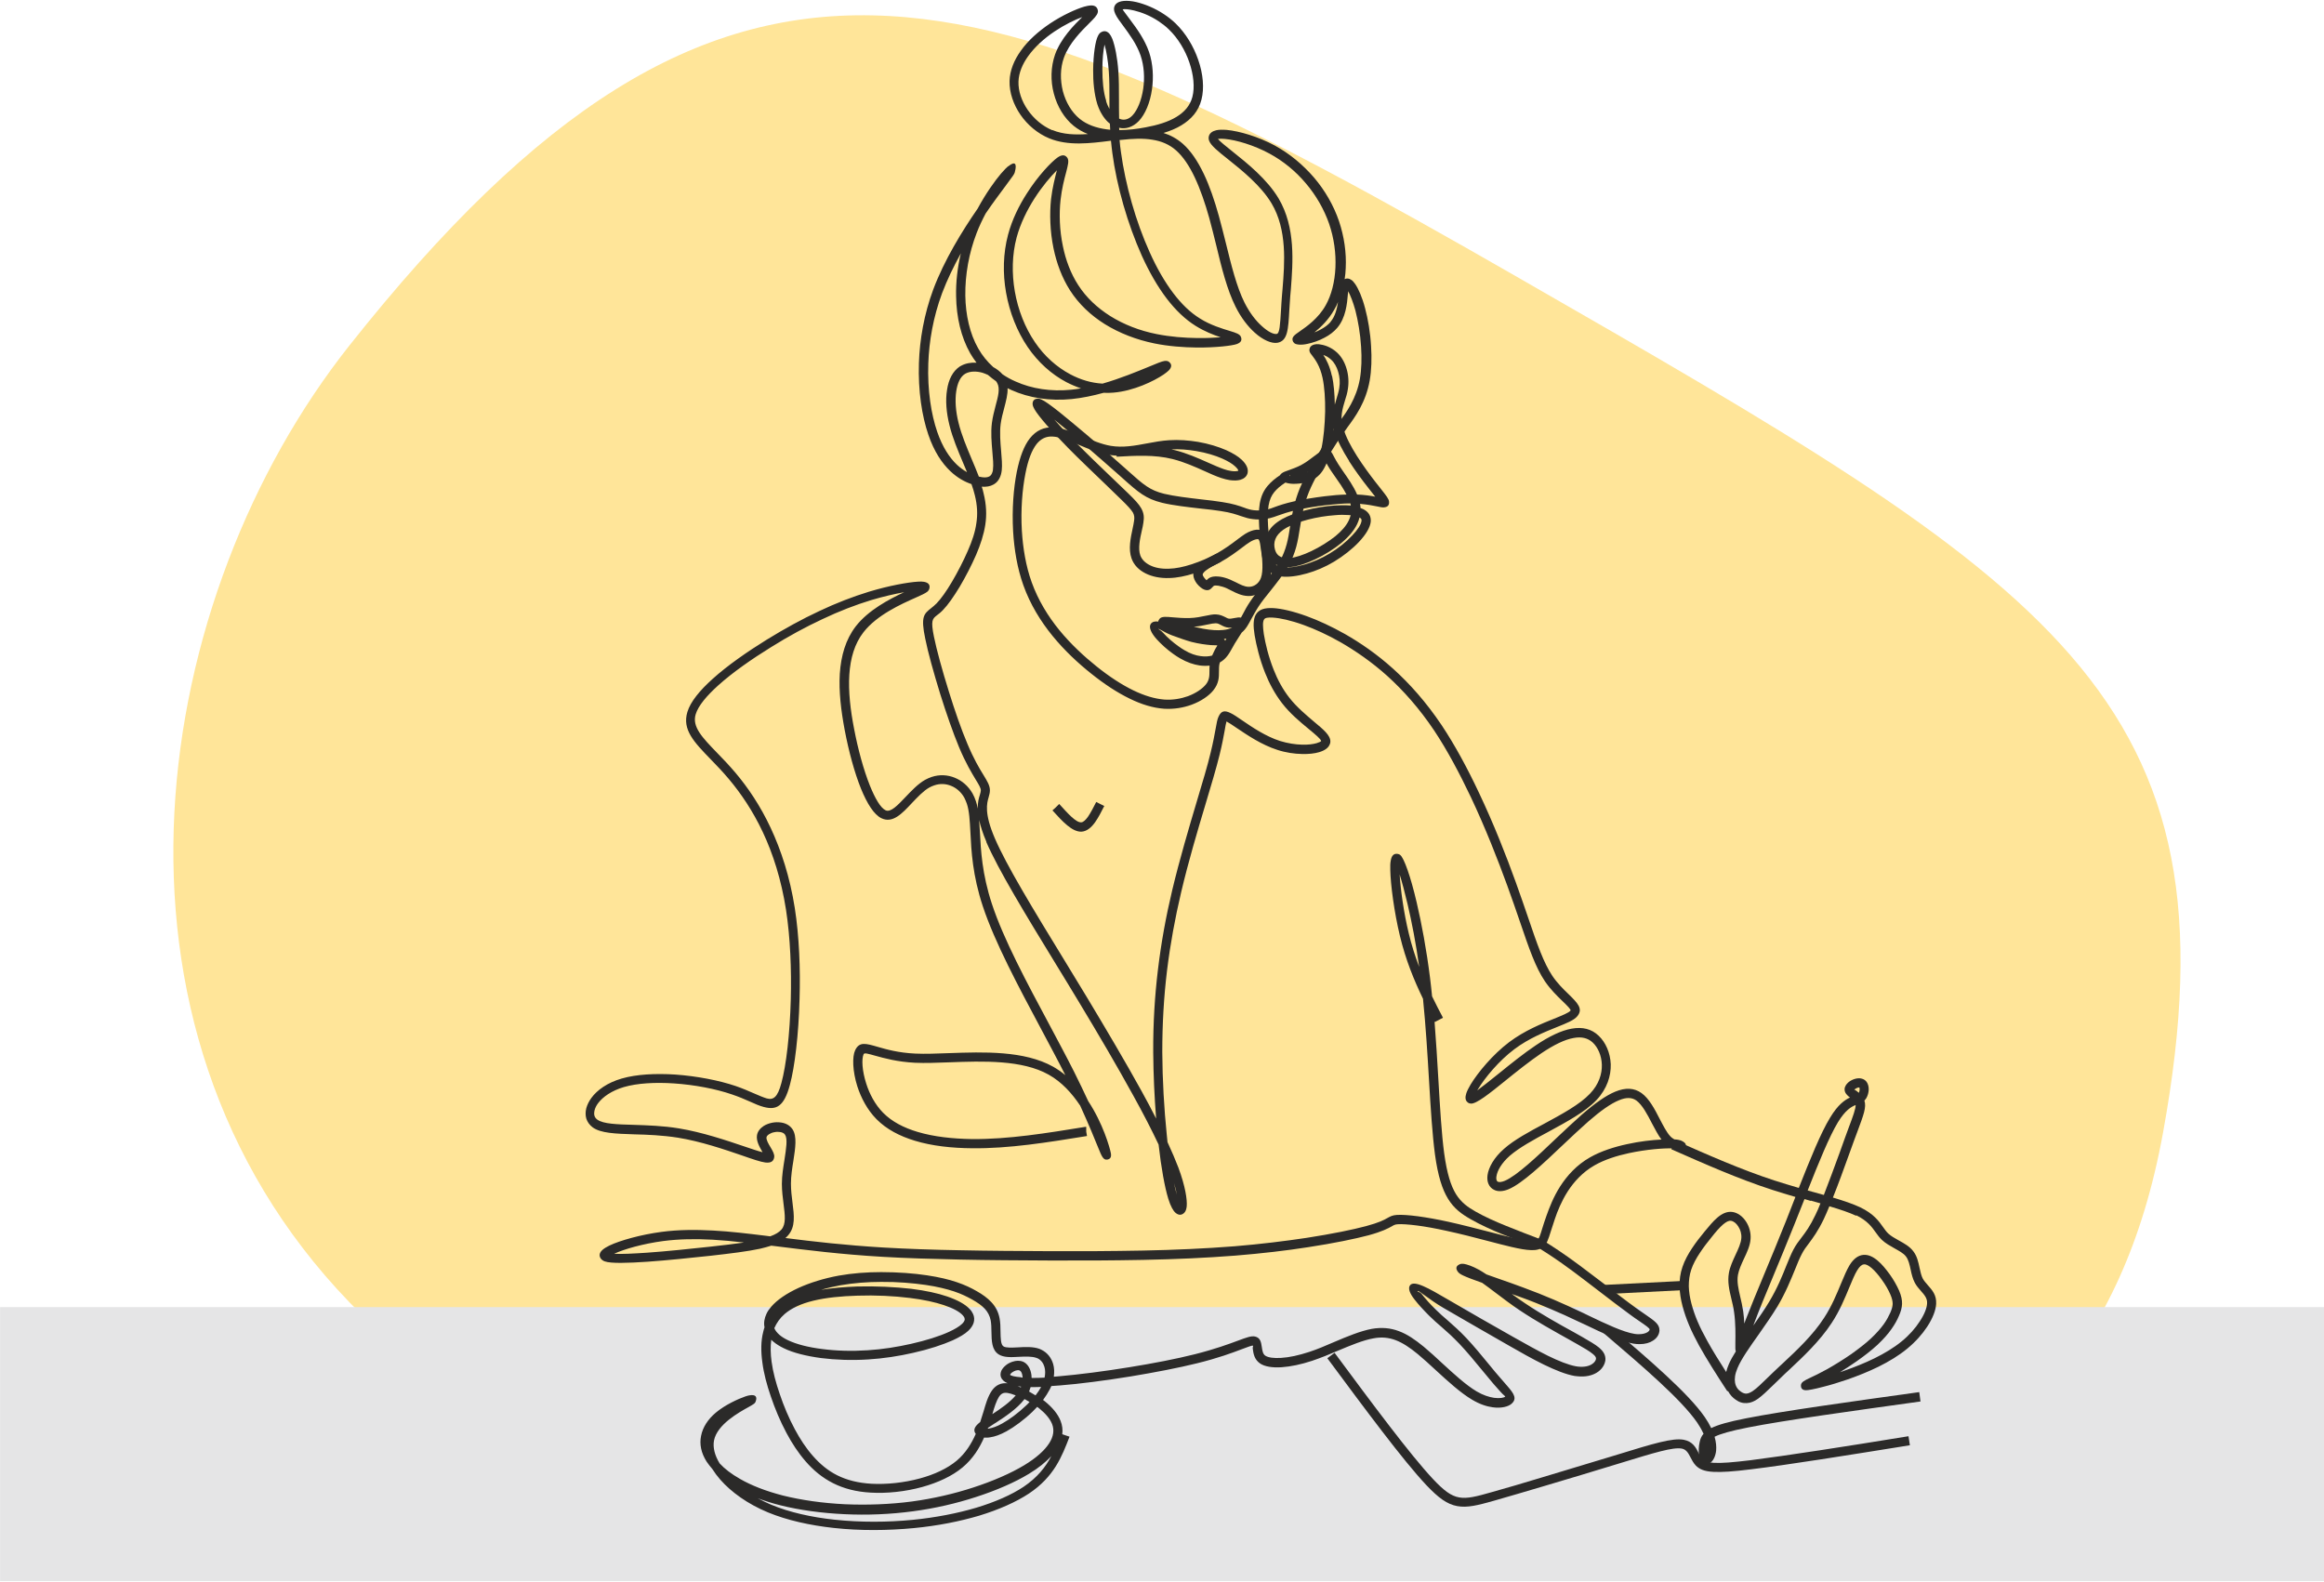<?xml version="1.0" encoding="UTF-8" standalone="no"?>
<!DOCTYPE svg PUBLIC "-//W3C//DTD SVG 1.1//EN" "http://www.w3.org/Graphics/SVG/1.1/DTD/svg11.dtd">
<svg width="100%" height="100%" viewBox="0 0 977 665" version="1.1" xmlns="http://www.w3.org/2000/svg" xmlns:xlink="http://www.w3.org/1999/xlink" xml:space="preserve" xmlns:serif="http://www.serif.com/" style="fill-rule:evenodd;clip-rule:evenodd;stroke-linejoin:round;stroke-miterlimit:2;">
    <g transform="matrix(1,0,0,1,-5216.13,-2307.67)">
        <g transform="matrix(4.167,0,0,4.167,4802.34,0)">
            <g transform="matrix(0.405,0,0,-0.405,116.803,698.384)">
                <path d="M43.8,270.9C-5.4,208.8 -23.2,102.1 43.8,32.6C110.8,-36.9 222,-9.6 300.5,-22C379,-34.4 475.8,-34.4 495.6,74.8C515.5,184 468.3,211.3 334.2,288.3C200.1,365.3 138.2,390.1 43.8,270.9Z" style="fill:rgb(255,229,153);fill-rule:nonzero;"/>
            </g>
        </g>
        <g transform="matrix(4.167,0,0,4.167,4802.34,0)">
            <g transform="matrix(0.108,0,0,-0.108,99.309,713.328)">
                <rect x="0" y="-0" width="2175.55" height="256" style="fill:rgb(229,229,230);"/>
            </g>
        </g>
        <g transform="matrix(4.167,0,0,4.167,4802.34,0)">
            <g transform="matrix(1.55,0,0,-1.543,158.374,646.822)">
                <path d="M49.33,32.27C49.48,31.73 49.82,31.09 50.21,30.47C50.61,29.84 51.06,29.23 51.4,28.79L51.8,28.28C52.12,27.87 52.29,27.66 52.3,27.48C52.32,27.24 52.2,27.13 51.96,27.11C51.86,27.1 51.73,27.13 51.54,27.17C51.29,27.22 50.91,27.3 50.41,27.34C50.43,27.25 50.44,27.16 50.44,27.07C50.5,27.05 50.56,27.02 50.61,27C50.91,26.85 51.09,26.63 51.11,26.31L51.11,26.19C51.08,25.81 50.79,25.33 50.34,24.85C49.91,24.39 49.33,23.93 48.72,23.56C48.14,23.21 47.52,22.95 46.95,22.79C46.32,22.61 45.73,22.54 45.31,22.59C44.84,22.65 44.55,22.84 44.35,23.1C44.16,23.35 44.08,23.64 44.03,23.92C44,24.07 43.98,24.23 43.96,24.38C43.92,24.66 43.89,24.9 43.82,25C43.8,25.03 43.76,25.04 43.7,25.03C43.59,25.02 43.43,24.96 43.25,24.85C43.09,24.75 42.91,24.62 42.72,24.47C42.36,24.2 41.92,23.86 41.34,23.54C40.84,23.26 40.22,22.98 39.6,22.79C39.06,22.62 38.5,22.5 37.99,22.49C37.41,22.47 36.88,22.58 36.46,22.79C36.02,23.01 35.69,23.34 35.54,23.77C35.32,24.38 35.48,25.12 35.61,25.73C35.65,25.91 35.68,26.07 35.7,26.21C35.74,26.44 35.72,26.6 35.63,26.77C35.51,26.97 35.28,27.22 34.88,27.61C34.59,27.9 34.21,28.27 33.79,28.67C33.03,29.41 32.13,30.26 31.4,31.01C30.85,31.57 30.38,32.08 30.02,32.49C29.63,32.94 29.35,33.3 29.22,33.53C29.15,33.65 29.11,33.76 29.1,33.85C29.09,34.06 29.18,34.19 29.4,34.22C29.48,34.23 29.58,34.21 29.68,34.16C29.89,34.07 30.25,33.81 30.82,33.36C31.32,32.96 31.98,32.4 32.68,31.81C33.53,31.08 34.44,30.28 35.12,29.67L35.32,29.49C36.32,28.59 36.73,28.23 37.66,28C38.32,27.84 39.26,27.73 40.11,27.63C40.59,27.58 41.05,27.52 41.43,27.46C42.16,27.35 42.54,27.21 42.85,27.1C42.98,27.05 43.09,27.01 43.21,26.98C43.39,26.93 43.59,26.91 43.8,26.91C44.01,26.91 44.22,26.93 44.4,26.98C44.54,27.01 44.69,27.07 44.85,27.13C45.15,27.24 45.52,27.37 46.14,27.51C46.68,27.63 47.4,27.75 48.13,27.84C48.6,27.9 49.09,27.94 49.53,27.95C49.32,28.36 49.03,28.78 48.78,29.13C48.66,29.31 48.54,29.47 48.46,29.6C48.36,29.75 48.29,29.89 48.23,29.99C48.12,29.73 48,29.52 47.87,29.36C47.59,29.02 47.27,28.85 46.92,28.75C46.63,28.67 46.32,28.65 46.06,28.65C45.63,28.66 45.28,28.81 45.22,28.98C45.11,29.31 45.38,29.41 45.79,29.55C46.01,29.63 46.29,29.73 46.56,29.87C46.86,30.03 47.16,30.25 47.4,30.44C47.57,30.57 47.72,30.68 47.85,30.76L47.9,30.97C48.04,31.62 48.12,32.51 48.14,33.38C48.15,34.19 48.1,34.99 47.97,35.59C47.8,36.38 47.48,36.79 47.31,37.02C47.15,37.22 47.06,37.34 47.15,37.55C47.17,37.59 47.19,37.63 47.22,37.65C47.32,37.75 47.51,37.8 47.73,37.78C47.89,37.76 48.08,37.72 48.28,37.64C48.5,37.55 48.73,37.41 48.92,37.23C49.21,36.96 49.42,36.58 49.54,36.16C49.66,35.75 49.69,35.29 49.62,34.85C49.58,34.58 49.51,34.34 49.43,34.1C49.27,33.57 49.1,33 49.29,32.28L49.33,32.27ZM49.7,30.15C49.28,30.81 48.91,31.51 48.74,32.12L48.71,32.26C48.67,31.75 48.6,31.26 48.52,30.86L48.5,30.78C48.58,30.69 48.65,30.56 48.74,30.38C48.8,30.26 48.89,30.11 49,29.93C49.09,29.78 49.2,29.64 49.3,29.48C49.61,29.03 49.99,28.5 50.22,27.95C50.71,27.93 51.1,27.87 51.4,27.81L50.93,28.41C50.57,28.87 50.11,29.49 49.7,30.13L49.7,30.15ZM49.79,27.37C49.32,27.37 48.77,27.32 48.23,27.26C47.52,27.18 46.82,27.06 46.3,26.94C45.72,26.81 45.36,26.68 45.08,26.58C44.9,26.51 44.74,26.46 44.56,26.41C44.32,26.35 44.07,26.32 43.82,26.32C43.57,26.32 43.31,26.35 43.08,26.41C42.94,26.45 42.81,26.49 42.66,26.54C42.37,26.64 42.02,26.77 41.35,26.87C41,26.93 40.54,26.98 40.06,27.03C39.19,27.13 38.23,27.24 37.53,27.41C36.46,27.68 36.01,28.07 34.93,29.04L34.73,29.22C34.08,29.8 33.18,30.59 32.3,31.35C31.64,31.92 31,32.46 30.51,32.85C30.86,32.45 31.31,31.96 31.84,31.42C32.57,30.68 33.46,29.82 34.22,29.09C34.64,28.69 35.02,28.32 35.32,28.03C35.76,27.6 36.02,27.32 36.17,27.05C36.34,26.74 36.37,26.48 36.31,26.11C36.29,25.95 36.25,25.78 36.21,25.6C36.09,25.07 35.95,24.42 36.11,23.97C36.21,23.7 36.43,23.48 36.73,23.33C37.06,23.16 37.49,23.08 37.97,23.1C38.42,23.11 38.93,23.22 39.42,23.38C40.01,23.57 40.58,23.82 41.05,24.08C41.6,24.39 42.02,24.7 42.36,24.96C42.58,25.13 42.77,25.27 42.94,25.38C43.2,25.54 43.45,25.63 43.66,25.65C43.93,25.67 44.15,25.58 44.3,25.38L44.34,25.32C44.37,25.39 44.41,25.47 44.45,25.54C44.63,25.83 44.91,26.1 45.33,26.34C45.74,26.57 46.28,26.77 46.86,26.92C47.47,27.08 48.14,27.19 48.74,27.23C49.07,27.25 49.39,27.26 49.68,27.24L49.81,27.23L49.78,27.39L49.79,27.37ZM44.94,23.36C45.04,23.28 45.19,23.22 45.39,23.19C45.74,23.15 46.24,23.21 46.79,23.37C47.31,23.52 47.88,23.76 48.41,24.08C48.98,24.42 49.51,24.85 49.9,25.27C50.26,25.65 50.49,26 50.51,26.24L50.51,26.28C50.51,26.35 50.46,26.4 50.38,26.45C50.34,26.3 50.29,26.16 50.22,26.01C50.01,25.58 49.66,25.17 49.18,24.77C48.7,24.38 48.1,24 47.5,23.72C46.92,23.44 46.34,23.25 45.88,23.21C45.5,23.18 45.19,23.24 44.95,23.37L44.94,23.36ZM49.8,26.6L49.65,26.61C49.39,26.63 49.1,26.63 48.79,26.6C48.22,26.56 47.59,26.46 47.02,26.31C46.48,26.17 46,25.99 45.64,25.79C45.32,25.61 45.11,25.41 44.98,25.2C44.85,24.98 44.81,24.75 44.84,24.52C44.87,24.29 44.96,24.07 45.14,23.94C45.29,23.83 45.51,23.76 45.82,23.79C46.21,23.83 46.72,24 47.24,24.25C47.8,24.52 48.36,24.87 48.8,25.22C49.21,25.56 49.51,25.9 49.68,26.26C49.73,26.37 49.77,26.48 49.8,26.59L49.8,26.6ZM47.33,29.62C47.21,29.54 47.09,29.46 46.96,29.39C47.09,29.44 47.22,29.52 47.33,29.62ZM45.86,29.17C45.82,29.24 45.79,29.28 45.83,29.17C45.83,29.15 45.85,29.16 45.86,29.17ZM48.59,35.71C48.7,35.19 48.76,34.53 48.77,33.83C48.81,33.98 48.85,34.12 48.89,34.25C48.96,34.49 49.03,34.71 49.06,34.92C49.12,35.28 49.09,35.64 48.99,35.97C48.9,36.29 48.74,36.58 48.53,36.77C48.39,36.9 48.23,37 48.07,37.06L48.02,37.08C48.21,36.79 48.44,36.36 48.58,35.7L48.59,35.71Z" style="fill:rgb(43,42,41);fill-rule:nonzero;"/>
            </g>
        </g>
        <g transform="matrix(4.167,0,0,4.167,4802.34,0)">
            <g transform="matrix(1.55,0,0,-1.543,158.374,681.241)">
                <path d="M38.09,53.22L38.35,53.16C39.12,52.97 39.86,52.64 40.51,52.35C40.89,52.18 41.25,52.02 41.54,51.92C41.71,51.86 41.87,51.82 42.01,51.8C42.2,51.77 42.34,51.77 42.44,51.8L42.49,51.81C42.49,51.87 42.42,51.97 42.28,52.1C42.1,52.27 41.82,52.44 41.44,52.61C40.99,52.81 40.4,52.99 39.75,53.1C39.22,53.19 38.65,53.24 38.1,53.21L38.09,53.22ZM38.2,52.58C37.04,52.87 35.8,52.8 34.57,52.73L34.57,52.8C34.4,52.81 34.24,52.83 34.07,52.85C33.4,52.96 32.74,53.24 32.1,53.51C31.47,53.78 30.87,54.03 30.39,54.05C29.98,54.07 29.64,53.91 29.36,53.56C29.05,53.16 28.8,52.52 28.63,51.62C28.43,50.6 28.32,49.27 28.4,47.89C28.47,46.75 28.66,45.58 29.04,44.52C29.46,43.35 30.1,42.3 30.84,41.39C31.59,40.47 32.44,39.68 33.26,39.02C34.09,38.35 34.9,37.82 35.66,37.45C36.38,37.1 37.05,36.9 37.67,36.85C38.23,36.81 38.76,36.91 39.21,37.07C39.74,37.27 40.15,37.56 40.37,37.83C40.61,38.12 40.61,38.42 40.61,38.71C40.61,38.83 40.61,38.95 40.62,39.07C40.42,39.05 40.2,39.05 39.97,39.08C39.58,39.14 39.15,39.28 38.69,39.55C38.55,39.63 38.4,39.73 38.26,39.83C37.85,40.12 37.46,40.48 37.18,40.79C36.83,41.18 36.65,41.56 36.78,41.78L36.8,41.81C36.9,41.94 37.06,41.98 37.28,41.95C37.28,42.01 37.32,42.08 37.37,42.14C37.5,42.29 37.8,42.27 38.2,42.23C38.53,42.2 38.95,42.17 39.3,42.18C39.72,42.19 40.08,42.27 40.37,42.33C40.62,42.38 40.84,42.43 41.03,42.42C41.3,42.41 41.47,42.32 41.64,42.24C41.73,42.19 41.82,42.14 41.9,42.14C41.99,42.13 42.11,42.16 42.23,42.18C42.32,42.2 42.4,42.21 42.48,42.22C42.55,42.22 42.61,42.22 42.66,42.21L42.77,42.41C42.9,42.66 43.05,42.95 43.26,43.26C43.48,43.6 43.77,43.95 44.06,44.32C44.46,44.83 44.89,45.36 45.17,45.86C45.62,46.65 45.74,47.39 45.85,48.11L45.87,48.22C45.93,48.62 46,49.02 46.09,49.41C46.19,49.81 46.31,50.22 46.49,50.66C46.67,51.09 46.9,51.54 47.13,51.96C47.37,52.39 47.61,52.79 47.81,53.12C48.01,53.45 48.18,53.72 48.37,54.01C48.56,54.3 48.75,54.58 48.99,54.91L49.06,55C49.53,55.65 50.17,56.52 50.4,57.81C50.51,58.44 50.53,59.18 50.48,59.92C50.43,60.77 50.28,61.62 50.11,62.29C49.96,62.84 49.79,63.27 49.64,63.55L49.62,63.36C49.57,62.73 49.48,61.81 48.93,61.16C48.71,60.9 48.42,60.68 48.11,60.52C47.73,60.31 47.32,60.18 46.99,60.11C46.6,60.02 46.26,60.05 46.14,60.15C46.11,60.18 46.08,60.21 46.06,60.24C45.91,60.53 46.13,60.68 46.49,60.93C46.92,61.23 47.7,61.77 48.18,62.64C48.55,63.3 48.77,64.17 48.81,65.11C48.85,66.03 48.72,67.02 48.4,67.96C48.07,68.91 47.55,69.82 46.89,70.6C46.23,71.39 45.42,72.06 44.52,72.55C43.49,73.11 42.36,73.44 41.62,73.51C41.43,73.53 41.27,73.53 41.16,73.51C41.31,73.33 41.67,73.04 42.12,72.68C43.07,71.92 44.36,70.88 45.11,69.62C46.23,67.72 46.04,65.43 45.91,63.69L45.87,63.24C45.85,62.9 45.83,62.6 45.81,62.34C45.74,61.03 45.7,60.3 45.03,60.18C44.66,60.12 44.1,60.35 43.55,60.85C43.12,61.24 42.67,61.81 42.31,62.54C41.76,63.64 41.4,65.09 41.05,66.56C40.9,67.16 40.76,67.75 40.6,68.33C40.33,69.3 40.02,70.21 39.66,70.98C39.31,71.73 38.9,72.35 38.44,72.76C37.99,73.16 37.47,73.37 36.89,73.46C36.29,73.56 35.62,73.53 34.89,73.45L34.76,73.44C34.78,73.18 34.81,72.92 34.85,72.65C34.99,71.61 35.23,70.47 35.55,69.34C35.87,68.21 36.27,67.1 36.72,66.1C37.18,65.07 37.7,64.16 38.26,63.42C38.79,62.72 39.36,62.16 39.99,61.77C40.68,61.33 41.46,61.1 41.95,60.95C42.34,60.83 42.59,60.75 42.66,60.56C42.74,60.35 42.66,60.2 42.4,60.1C42.1,59.99 41.05,59.86 39.78,59.87C38.92,59.88 37.94,59.95 37.02,60.14C35.85,60.38 34.75,60.81 33.8,61.4C32.88,61.98 32.11,62.71 31.54,63.6C31.01,64.43 30.66,65.39 30.46,66.36C30.23,67.48 30.2,68.61 30.3,69.58C30.39,70.34 30.56,70.99 30.68,71.46C30.29,71.07 29.73,70.42 29.21,69.6C28.74,68.86 28.31,67.99 28.06,67.07C27.76,65.94 27.74,64.72 27.94,63.55C28.15,62.33 28.61,61.16 29.25,60.22C29.87,59.3 30.67,58.59 31.55,58.12C32.22,57.76 32.93,57.55 33.65,57.51C34.83,57.85 35.93,58.31 36.68,58.62C37.16,58.82 37.51,58.97 37.68,58.99C37.8,59.01 37.91,58.99 37.98,58.93C38.18,58.77 38.16,58.57 37.95,58.36C37.88,58.29 37.76,58.2 37.62,58.1C37,57.68 35.69,57.03 34.35,56.92C34.14,56.9 33.93,56.9 33.72,56.91C33.04,56.72 32.33,56.57 31.64,56.5C30.23,56.36 28.87,56.57 27.72,57.09L27.47,57.21C27.49,56.81 27.37,56.38 27.25,55.91C27.16,55.58 27.07,55.23 27.02,54.87C26.95,54.3 27,53.67 27.05,53.11C27.09,52.63 27.13,52.19 27.09,51.83C27.08,51.74 27.06,51.65 27.04,51.57C26.95,51.26 26.79,51.04 26.55,50.91C26.34,50.79 26.09,50.75 25.79,50.77C25.84,50.62 25.88,50.48 25.91,50.33C26.09,49.6 26.12,48.93 26.02,48.28C25.92,47.63 25.71,46.99 25.42,46.31C25.12,45.62 24.74,44.88 24.35,44.22C23.97,43.59 23.59,43.04 23.27,42.71C23.12,42.55 22.99,42.45 22.87,42.36C22.58,42.13 22.46,42.03 22.68,40.95C22.85,40.11 23.22,38.75 23.65,37.37C24.03,36.14 24.46,34.89 24.85,33.97C25.27,32.96 25.64,32.34 25.9,31.92C26.16,31.49 26.32,31.23 26.32,30.91C26.32,30.76 26.28,30.62 26.24,30.47C26.12,30.06 25.94,29.42 26.64,27.78C27.4,26 29.16,23.1 31.11,19.9C31.6,19.09 32.11,18.26 32.63,17.39C33.88,15.3 35.13,13.18 36.19,11.25C36.53,10.63 36.85,10.03 37.14,9.45C37.03,10.84 36.96,12.34 36.95,13.79C36.94,15.68 37.05,17.47 37.26,19.21C37.47,20.96 37.78,22.67 38.19,24.4C38.67,26.41 39.27,28.45 39.79,30.2C40.16,31.44 40.49,32.54 40.69,33.39C40.85,34.04 40.94,34.55 41.01,34.93C41.08,35.32 41.12,35.57 41.21,35.75C41.38,36.11 41.59,36.16 41.98,35.97C42.18,35.88 42.43,35.7 42.74,35.49C43.38,35.05 44.27,34.44 45.21,34.14C45.7,33.99 46.2,33.91 46.65,33.9C47.02,33.89 47.35,33.93 47.59,34C47.75,34.05 47.86,34.1 47.88,34.14C47.86,34.27 47.5,34.57 47.03,34.96C46.5,35.4 45.85,35.94 45.33,36.62C44.87,37.22 44.5,37.91 44.23,38.6C43.87,39.51 43.66,40.41 43.55,41.06C43.45,41.68 43.46,42.11 43.63,42.41C43.83,42.74 44.18,42.86 44.77,42.83C45.29,42.8 46.05,42.63 46.95,42.3C47.69,42.03 48.54,41.64 49.44,41.13C50.43,40.56 51.5,39.83 52.57,38.86C53.64,37.89 54.71,36.69 55.72,35.18C56.59,33.87 57.41,32.34 58.15,30.76C59.11,28.73 59.93,26.63 60.55,24.9C60.87,24 61.13,23.25 61.36,22.57C61.94,20.85 62.36,19.64 62.93,18.78C63.26,18.29 63.65,17.91 63.97,17.6C64.56,17.02 64.96,16.63 64.55,16.14C64.34,15.88 63.86,15.69 63.24,15.44C62.45,15.12 61.4,14.7 60.46,13.99C59.45,13.23 58.54,12.12 58.1,11.39L58.04,11.29C58.38,11.54 58.89,11.95 59.46,12.41C60.22,13.03 61.09,13.73 61.85,14.24C62.75,14.85 63.52,15.21 64.18,15.33C64.9,15.46 65.48,15.31 65.94,14.87L65.95,14.86C66.39,14.44 66.7,13.76 66.73,13C66.75,12.25 66.5,11.41 65.8,10.66L65.79,10.65C65.06,9.88 63.85,9.23 62.68,8.59C61.71,8.07 60.77,7.55 60.16,7.02C59.62,6.54 59.34,6.04 59.29,5.67C59.27,5.56 59.28,5.47 59.31,5.4C59.33,5.36 59.35,5.33 59.39,5.32C59.48,5.28 59.63,5.3 59.83,5.38C60.61,5.71 61.92,6.95 63.18,8.16C63.76,8.71 64.33,9.25 64.85,9.71C65.71,10.46 66.42,10.96 67.02,11.21C67.7,11.49 68.25,11.46 68.73,11.12C69.23,10.76 69.59,10.07 69.92,9.42C70.15,8.98 70.37,8.55 70.59,8.31C70.68,8.21 70.78,8.14 70.87,8.09C71.09,8.08 71.22,8.04 71.29,8.02C71.74,7.83 71.7,7.61 71.33,7.44C71.27,7.41 71.17,7.4 71.06,7.41C70.97,7.42 70.86,7.45 70.73,7.5C70.18,7.52 69.07,7.44 67.91,7.19C67.12,7.02 66.31,6.76 65.67,6.39C64.89,5.94 64.34,5.32 63.93,4.69C63.52,4.04 63.26,3.39 63.09,2.88C62.98,2.56 62.9,2.3 62.83,2.08C62.66,1.53 62.57,1.25 62.32,1.05C62.13,0.9 61.88,0.83 61.52,0.85C61.21,0.86 60.8,0.93 60.25,1.06C59.83,1.16 59.28,1.3 58.68,1.46C57.85,1.68 56.92,1.92 56.04,2.11C55.32,2.27 54.66,2.39 54.11,2.46C53.56,2.53 53.12,2.56 52.86,2.54C52.69,2.53 52.6,2.48 52.47,2.4C52.23,2.27 51.88,2.07 50.97,1.82C50.11,1.59 48.73,1.3 47.03,1.04C45.63,0.82 44.02,0.63 42.3,0.49C40.41,0.34 38.38,0.25 36.31,0.21C34.26,0.17 32.17,0.16 30.16,0.17C28.15,0.18 26.21,0.19 24.39,0.23C22.56,0.27 20.86,0.32 19.35,0.41C16.61,0.57 14.42,0.85 12.34,1.11L12.09,1.14C11.87,1.07 11.62,1 11.36,0.94C10.53,0.76 9.45,0.63 8.14,0.48C6.84,0.34 5.32,0.18 4.04,0.09C2.73,-0 1.65,-0.03 1.26,0.11C1.14,0.15 1.05,0.22 0.99,0.3C0.86,0.5 0.91,0.69 1.11,0.87C1.21,0.96 1.36,1.05 1.56,1.15C2.25,1.48 3.59,1.86 4.94,2.04C6.05,2.19 7.17,2.19 8.3,2.13C9.43,2.07 10.56,1.93 11.71,1.79L12.02,1.75C12.36,1.87 12.6,2.02 12.75,2.19C13.06,2.55 12.98,3.15 12.89,3.86C12.84,4.27 12.78,4.71 12.78,5.18C12.78,5.72 12.87,6.26 12.95,6.77C13.06,7.49 13.16,8.12 12.99,8.39C12.93,8.49 12.81,8.55 12.67,8.57C12.55,8.59 12.42,8.59 12.29,8.56C12.16,8.54 12.05,8.49 11.95,8.43C11.86,8.37 11.79,8.3 11.78,8.23C11.75,8.07 11.91,7.79 12.05,7.56C12.19,7.32 12.31,7.11 12.28,6.92C12.24,6.66 12.07,6.53 11.69,6.58C11.39,6.62 10.86,6.8 10.18,7.04C9.05,7.43 7.5,7.96 6.02,8.2C5.01,8.36 4.03,8.4 3.17,8.42C1.96,8.46 0.98,8.49 0.46,8.88C0.26,9.03 0.12,9.23 0.05,9.45C-0.01,9.66 -0.01,9.89 0.05,10.13C0.11,10.35 0.22,10.58 0.38,10.8C0.75,11.31 1.42,11.8 2.36,12.07C3.32,12.35 4.56,12.41 5.83,12.33C7.24,12.23 8.68,11.95 9.77,11.58C10.23,11.42 10.62,11.25 10.96,11.1C11.28,10.96 11.56,10.84 11.79,10.77C12.22,10.65 12.5,10.83 12.75,11.78C13.06,12.92 13.3,14.97 13.36,17.25C13.41,19.18 13.33,21.27 13.05,23.1C12.74,25.09 12.2,26.77 11.54,28.18C10.88,29.59 10.1,30.73 9.34,31.64C8.93,32.13 8.52,32.56 8.15,32.94C7.06,34.07 6.28,34.88 6.63,36.04C6.83,36.71 7.44,37.45 8.27,38.2C9.24,39.08 10.53,39.98 11.8,40.77C12.95,41.48 14.09,42.11 15.2,42.63C16.31,43.16 17.4,43.58 18.44,43.9C19.75,44.3 20.99,44.52 21.63,44.56C21.8,44.57 21.93,44.57 22.03,44.55C22.31,44.5 22.44,44.36 22.38,44.11C22.36,44.03 22.31,43.95 22.23,43.89C22.1,43.79 21.84,43.67 21.48,43.51C20.56,43.1 18.96,42.38 18.09,41.25C17.51,40.5 17.24,39.55 17.17,38.48C17.1,37.39 17.24,36.17 17.48,34.94C17.73,33.61 18.1,32.25 18.51,31.22C18.85,30.38 19.2,29.77 19.53,29.61C19.86,29.45 20.32,29.94 20.83,30.48C21.22,30.89 21.63,31.33 22.1,31.6C22.24,31.68 22.39,31.74 22.53,31.79C23.04,31.96 23.56,31.93 24.03,31.74C24.5,31.55 24.91,31.2 25.19,30.71C25.28,30.55 25.35,30.38 25.41,30.2C25.46,30.05 25.5,29.89 25.53,29.72C25.52,30.13 25.6,30.41 25.67,30.63C25.7,30.74 25.73,30.84 25.73,30.91C25.73,31.06 25.61,31.27 25.4,31.61C25.14,32.05 24.75,32.68 24.31,33.74C23.92,34.68 23.48,35.95 23.09,37.2C22.66,38.6 22.28,39.97 22.11,40.84C21.81,42.28 22.02,42.45 22.51,42.84C22.61,42.92 22.73,43.02 22.85,43.14C23.14,43.44 23.5,43.95 23.85,44.55C24.22,45.18 24.59,45.9 24.88,46.57C25.16,47.21 25.36,47.8 25.44,48.39C25.53,48.97 25.5,49.56 25.34,50.21C25.28,50.45 25.21,50.69 25.12,50.94C24.7,51.08 24.21,51.34 23.74,51.79C23.21,52.3 22.69,53.05 22.31,54.18C21.9,55.38 21.64,57.03 21.7,58.86C21.75,60.38 22.03,62.03 22.63,63.66C23.35,65.59 24.52,67.5 25.52,68.95C26.06,69.96 26.66,70.79 27.04,71.24C27.17,71.39 27.28,71.51 27.35,71.58L27.43,71.65C27.46,71.69 27.49,71.72 27.53,71.73C27.94,72.06 28.1,71.93 27.94,71.33C27.93,71.28 27.89,71.2 27.82,71.1C27.73,70.97 27.56,70.74 27.34,70.44C27.01,69.99 26.54,69.37 26.04,68.63C25.83,68.23 25.62,67.79 25.45,67.34C24.96,66.06 24.7,64.63 24.72,63.26C24.74,61.99 25.01,60.78 25.56,59.81C25.82,59.35 26.15,58.94 26.54,58.59C26.78,58.46 26.98,58.3 27.14,58.12C27.4,57.94 27.69,57.78 27.99,57.65C29.05,57.17 30.3,56.98 31.6,57.11C31.82,57.13 32.03,57.16 32.25,57.2C31.92,57.31 31.6,57.45 31.29,57.61C30.33,58.12 29.46,58.9 28.78,59.9C28.09,60.92 27.6,62.16 27.37,63.47C27.15,64.72 27.18,66.03 27.5,67.24C27.76,68.23 28.22,69.16 28.72,69.94C29.47,71.13 30.33,72.01 30.7,72.28C30.99,72.49 31.2,72.49 31.35,72.29C31.49,72.1 31.4,71.8 31.28,71.32C31.16,70.88 31,70.25 30.92,69.53C30.82,68.62 30.85,67.55 31.07,66.5C31.25,65.6 31.58,64.71 32.07,63.95C32.59,63.14 33.3,62.47 34.15,61.93C35.04,61.37 36.07,60.97 37.17,60.75C38.06,60.57 38.99,60.5 39.82,60.49C40.4,60.48 40.92,60.51 41.34,60.54C40.86,60.7 40.28,60.93 39.72,61.28C39.03,61.71 38.4,62.32 37.83,63.07C37.23,63.86 36.69,64.81 36.21,65.87C35.75,66.9 35.34,68.04 35.01,69.19C34.68,70.35 34.43,71.52 34.29,72.59C34.25,72.86 34.23,73.13 34.2,73.39L34.17,73.39C32.83,73.22 31.41,73.04 30.18,73.55C29.43,73.86 28.77,74.42 28.31,75.09C27.85,75.76 27.58,76.55 27.6,77.3C27.62,78 27.9,78.67 28.33,79.27C28.81,79.96 29.5,80.56 30.22,81.05C31.04,81.6 31.92,82 32.46,82.16C32.63,82.21 32.77,82.23 32.88,82.24C33.11,82.25 33.27,82.17 33.33,81.98C33.35,81.92 33.36,81.85 33.34,81.78C33.3,81.59 33.08,81.37 32.78,81.07C32.27,80.56 31.48,79.77 31.14,78.83C30.89,78.14 30.89,77.36 31.07,76.63C31.26,75.91 31.64,75.25 32.17,74.82C32.64,74.44 33.24,74.23 33.9,74.14L34.15,74.11L34.13,74.51C34.09,74.55 34.04,74.58 34,74.62C33.72,74.89 33.47,75.29 33.31,75.79C33.11,76.43 33.03,77.26 33.04,78.03C33.05,79.01 33.18,79.93 33.36,80.26C33.42,80.38 33.49,80.46 33.58,80.5C33.77,80.6 33.94,80.56 34.09,80.4C34.16,80.32 34.23,80.2 34.29,80.05C34.46,79.61 34.62,78.81 34.68,77.93C34.72,77.37 34.72,76.76 34.72,76.12C34.72,75.71 34.72,75.28 34.73,74.84C34.76,74.83 34.8,74.81 34.83,74.8C34.96,74.76 35.09,74.76 35.22,74.8C35.35,74.84 35.48,74.92 35.6,75.05C35.93,75.4 36.19,76.05 36.3,76.8C36.4,77.5 36.36,78.27 36.13,78.96C35.88,79.71 35.38,80.38 35,80.9C34.56,81.49 34.24,81.92 34.48,82.28C34.49,82.3 34.51,82.32 34.53,82.34C34.74,82.56 35.24,82.6 35.85,82.46C36.39,82.33 37.05,82.07 37.66,81.66C37.92,81.49 38.17,81.29 38.4,81.07C39.07,80.42 39.58,79.56 39.88,78.68C40.2,77.76 40.28,76.82 40.09,76.08C39.9,75.32 39.42,74.79 38.78,74.4C38.44,74.19 38.04,74.03 37.62,73.9C38.07,73.76 38.49,73.53 38.87,73.2C39.4,72.73 39.85,72.05 40.24,71.23C40.62,70.43 40.94,69.49 41.22,68.48C41.38,67.9 41.53,67.29 41.68,66.69C42.03,65.26 42.38,63.83 42.9,62.79C43.23,62.14 43.62,61.63 44.01,61.28C44.42,60.9 44.79,60.72 44.99,60.76C45.18,60.79 45.21,61.35 45.27,62.36C45.29,62.64 45.3,62.95 45.33,63.27L45.37,63.73C45.5,65.38 45.68,67.57 44.65,69.3C43.96,70.46 42.72,71.46 41.81,72.19C41.18,72.69 40.7,73.08 40.59,73.39C40.55,73.49 40.55,73.59 40.57,73.68C40.62,73.89 40.8,74.02 41.06,74.08C41.24,74.12 41.47,74.12 41.74,74.1C42.55,74.02 43.78,73.67 44.88,73.07C45.84,72.54 46.7,71.82 47.42,70.98C48.13,70.14 48.69,69.17 49.04,68.14C49.38,67.13 49.53,66.06 49.48,65.07C49.47,64.82 49.45,64.58 49.41,64.34C49.54,64.41 49.69,64.4 49.83,64.3C49.92,64.25 50,64.16 50.09,64.03C50.3,63.73 50.55,63.17 50.74,62.44C50.93,61.73 51.08,60.85 51.13,59.96C51.18,59.18 51.16,58.39 51.04,57.71C50.79,56.29 50.1,55.34 49.59,54.65L49.53,54.56C49.28,54.21 49.09,53.94 48.92,53.68C48.75,53.42 48.58,53.15 48.37,52.81C48.16,52.47 47.92,52.07 47.7,51.68C47.47,51.27 47.26,50.85 47.09,50.44C46.93,50.04 46.81,49.66 46.72,49.28C46.63,48.89 46.56,48.51 46.51,48.14L46.49,48.03C46.37,47.26 46.25,46.46 45.74,45.57C45.43,45.04 44.99,44.48 44.58,43.96C44.29,43.6 44.01,43.25 43.81,42.94C43.62,42.65 43.48,42.38 43.35,42.15C43.15,41.77 42.99,41.46 42.71,41.23L42.55,40.98C42.45,40.82 42.34,40.65 42.25,40.5L42.11,40.25C41.89,39.85 41.7,39.51 41.29,39.28L41.26,39.17C41.23,39.03 41.23,38.87 41.23,38.71C41.23,38.31 41.23,37.91 40.86,37.45C40.58,37.1 40.07,36.74 39.44,36.51C38.92,36.32 38.31,36.21 37.66,36.25C36.96,36.3 36.21,36.52 35.42,36.91C34.62,37.3 33.78,37.85 32.91,38.55C32.06,39.23 31.18,40.05 30.4,41.01C29.62,41.97 28.94,43.08 28.5,44.32C28.1,45.44 27.9,46.67 27.83,47.86C27.75,49.3 27.86,50.68 28.07,51.74C28.27,52.73 28.55,53.46 28.92,53.93C29.33,54.45 29.84,54.68 30.45,54.65C31.03,54.62 31.68,54.35 32.36,54.06C32.96,53.81 33.59,53.54 34.19,53.44C34.97,53.31 35.75,53.45 36.54,53.6C37.02,53.69 37.5,53.78 37.99,53.81C38.62,53.85 39.27,53.8 39.87,53.7C40.56,53.58 41.2,53.38 41.7,53.16C42.14,52.96 42.48,52.75 42.7,52.54C43.01,52.25 43.14,51.96 43.1,51.71C43.1,51.68 43.09,51.65 43.08,51.62C43.02,51.43 42.86,51.29 42.62,51.22C42.44,51.17 42.21,51.16 41.93,51.2C41.76,51.23 41.57,51.27 41.37,51.34C41.04,51.45 40.68,51.61 40.29,51.79C39.67,52.07 38.95,52.39 38.24,52.57L38.2,52.58ZM40.79,39.74C40.84,39.85 40.89,39.96 40.94,40.06C41.03,40.25 41.13,40.37 41.12,40.39C41.11,40.41 40.97,40.39 40.71,40.41C40.38,40.44 39.95,40.49 39.44,40.62C39.04,40.73 38.58,40.9 38.17,41.05C37.69,41.23 37.35,41.49 37.28,41.47C37.3,41.44 37.45,41.38 37.61,41.2C37.86,40.92 38.22,40.6 38.6,40.33C38.73,40.24 38.85,40.15 38.98,40.08C39.36,39.85 39.72,39.73 40.04,39.69C40.33,39.65 40.59,39.67 40.79,39.73L40.79,39.74ZM41.55,40.81C41.58,40.78 41.61,40.74 41.64,40.7L41.71,40.83L41.55,40.81ZM42.09,41.56C42.02,41.55 41.94,41.55 41.87,41.55C41.66,41.57 41.52,41.64 41.37,41.72C41.26,41.78 41.15,41.84 41.02,41.84C40.9,41.84 40.72,41.81 40.5,41.76C40.25,41.71 39.95,41.64 39.59,41.61C39.8,41.56 40.01,41.52 40.21,41.48C40.71,41.39 41.14,41.36 41.49,41.4C41.73,41.42 41.93,41.47 42.09,41.56L42.09,41.56ZM48.49,61.55C48.79,61.9 48.91,62.4 48.98,62.85C48.91,62.67 48.82,62.5 48.73,62.34C48.36,61.68 47.87,61.21 47.44,60.86C47.58,60.91 47.71,60.97 47.85,61.05C48.1,61.18 48.33,61.35 48.5,61.55L48.49,61.55ZM30.39,74.09C31.08,73.8 31.89,73.77 32.7,73.83C32.37,73.96 32.05,74.14 31.78,74.36C31.15,74.87 30.7,75.64 30.48,76.48C30.26,77.31 30.28,78.22 30.56,79.03C30.94,80.09 31.78,80.94 32.33,81.48C31.84,81.3 31.17,80.97 30.53,80.54C29.86,80.09 29.24,79.53 28.8,78.91C28.44,78.4 28.2,77.84 28.18,77.26C28.16,76.64 28.39,75.98 28.78,75.41C29.18,74.83 29.74,74.35 30.38,74.08L30.39,74.09ZM34.74,74.09C35.31,74.09 35.9,74.16 36.46,74.27C37.22,74.41 37.92,74.62 38.46,74.95C38.97,75.26 39.35,75.68 39.5,76.26C39.66,76.88 39.58,77.7 39.3,78.52C39.03,79.31 38.57,80.09 37.97,80.67C37.77,80.87 37.54,81.04 37.31,81.2C36.76,81.57 36.17,81.8 35.7,81.91C35.32,82 35.04,82.02 34.96,81.97C34.98,81.93 35.19,81.66 35.46,81.29C35.87,80.74 36.39,80.03 36.68,79.19C36.94,78.41 36.98,77.54 36.87,76.76C36.75,75.89 36.43,75.12 36.01,74.68C35.82,74.48 35.6,74.34 35.38,74.27C35.17,74.2 34.95,74.19 34.73,74.24L34.74,74.11L34.74,74.09ZM33.88,75.99C33.94,75.79 34.02,75.62 34.1,75.47L34.1,76.15C34.1,76.78 34.1,77.36 34.06,77.92C34.01,78.62 33.9,79.27 33.78,79.68C33.7,79.3 33.64,78.7 33.64,78.06C33.64,77.34 33.7,76.58 33.89,76L33.88,75.99ZM26.74,57.65C26.55,57.78 26.37,57.93 26.19,58.08C26.08,58.13 25.96,58.18 25.84,58.22C25.45,58.33 25.04,58.33 24.74,58.17L24.69,58.14C24.39,57.95 24.21,57.54 24.13,57.02C24.04,56.43 24.09,55.69 24.28,54.94C24.47,54.16 24.81,53.35 25.14,52.56C25.3,52.18 25.46,51.8 25.6,51.43C25.68,51.41 25.75,51.4 25.81,51.39C26.01,51.36 26.17,51.38 26.28,51.44C26.38,51.49 26.45,51.6 26.49,51.74C26.51,51.79 26.52,51.85 26.52,51.91C26.56,52.2 26.52,52.61 26.48,53.06C26.43,53.65 26.37,54.31 26.45,54.94C26.5,55.33 26.6,55.71 26.69,56.06C26.85,56.66 27,57.19 26.79,57.56L26.73,57.65L26.74,57.65ZM25.44,58.89C25.3,59.08 25.16,59.28 25.04,59.49C24.44,60.55 24.14,61.86 24.12,63.23C24.1,64.15 24.21,65.11 24.43,66.03C23.97,65.19 23.54,64.31 23.21,63.43C22.63,61.86 22.36,60.28 22.31,58.82C22.25,57.07 22.5,55.5 22.89,54.36C23.24,53.34 23.7,52.66 24.17,52.21C24.39,52 24.62,51.84 24.83,51.72L24.58,52.32C24.24,53.13 23.89,53.96 23.69,54.78C23.48,55.62 23.42,56.43 23.53,57.1C23.63,57.79 23.91,58.33 24.36,58.63L24.45,58.68C24.74,58.84 25.1,58.9 25.45,58.88L25.44,58.89ZM26.1,27.53C25.85,28.11 25.71,28.58 25.62,28.97C25.64,28.73 25.65,28.46 25.67,28.19C25.73,26.99 25.81,25.44 26.45,23.49C27.2,21.19 28.74,18.31 30.17,15.63C30.75,14.53 31.32,13.47 31.81,12.49C32.15,11.81 32.45,11.17 32.72,10.59C33.68,9.13 34.12,7.56 34.19,7.2C34.24,6.95 34.17,6.81 33.97,6.77L33.96,6.77C33.7,6.72 33.59,7 33.38,7.52C33.15,8.09 32.75,9.08 32.19,10.31L32.18,10.32C31.66,11.1 31,11.84 30.15,12.32C28.42,13.3 25.87,13.21 23.7,13.13C22.88,13.1 22.11,13.07 21.45,13.1C20.27,13.16 19.44,13.4 18.86,13.56C18.39,13.69 18.15,13.77 18.1,13.66C17.96,13.35 18,12.58 18.27,11.74C18.48,11.07 18.84,10.37 19.37,9.83C19.94,9.25 20.71,8.85 21.61,8.58C22.67,8.26 23.9,8.13 25.15,8.11C27.53,8.09 30.03,8.5 32.54,8.91L32.59,8.91L32.59,8.6L32.64,8.31C30.11,7.9 27.58,7.48 25.15,7.51C23.84,7.52 22.55,7.66 21.44,8C20.45,8.3 19.59,8.75 18.94,9.41C18.34,10.02 17.93,10.81 17.69,11.56C17.38,12.55 17.35,13.5 17.55,13.92C17.82,14.49 18.23,14.37 19.02,14.14C19.57,13.98 20.36,13.75 21.47,13.7C22.11,13.67 22.87,13.7 23.67,13.73C25.92,13.81 28.56,13.9 30.44,12.84C30.72,12.68 30.99,12.49 31.23,12.29C30.75,13.25 30.19,14.29 29.62,15.37C28.18,18.08 26.63,20.99 25.86,23.33C25.19,25.36 25.11,26.95 25.05,28.19C25.01,28.94 24.98,29.56 24.82,30.04C24.77,30.18 24.71,30.32 24.65,30.44C24.44,30.81 24.14,31.07 23.79,31.21C23.45,31.35 23.07,31.37 22.7,31.24C22.59,31.2 22.48,31.16 22.38,31.1C21.99,30.88 21.61,30.47 21.25,30.09C20.59,29.38 19.99,28.74 19.26,29.09C18.78,29.32 18.33,30.04 17.93,31.02C17.5,32.09 17.13,33.48 16.87,34.85C16.63,36.13 16.48,37.39 16.55,38.54C16.63,39.72 16.93,40.78 17.59,41.64C18.41,42.7 19.76,43.41 20.74,43.87C20.13,43.76 19.38,43.59 18.58,43.35C17.57,43.04 16.51,42.63 15.42,42.11C14.33,41.6 13.21,40.99 12.08,40.28C10.84,39.51 9.58,38.63 8.64,37.78C7.89,37.1 7.34,36.45 7.17,35.89C6.92,35.07 7.6,34.37 8.55,33.38C8.93,32.99 9.35,32.55 9.77,32.05C10.56,31.11 11.37,29.92 12.05,28.46C12.73,27 13.3,25.26 13.62,23.22C13.91,21.36 13.99,19.23 13.93,17.27C13.87,14.94 13.62,12.83 13.3,11.65C12.92,10.23 12.42,9.99 11.6,10.21C11.33,10.28 11.03,10.41 10.68,10.57C10.35,10.72 9.97,10.88 9.53,11.03C8.49,11.39 7.1,11.66 5.75,11.75C4.55,11.83 3.38,11.77 2.49,11.51C1.69,11.27 1.13,10.87 0.82,10.46C0.7,10.3 0.63,10.15 0.59,10C0.56,9.87 0.55,9.74 0.58,9.64C0.61,9.54 0.67,9.45 0.77,9.38C1.15,9.1 2.04,9.07 3.15,9.04C4.03,9.01 5.04,8.98 6.07,8.81C7.6,8.56 9.18,8.02 10.33,7.63C10.83,7.46 11.24,7.32 11.52,7.25L11.5,7.29C11.32,7.61 11.1,7.99 11.16,8.36C11.2,8.61 11.37,8.82 11.6,8.97C11.76,9.07 11.95,9.14 12.15,9.18C12.35,9.22 12.55,9.22 12.75,9.19C13.05,9.14 13.31,9 13.48,8.74C13.77,8.28 13.66,7.54 13.53,6.7C13.45,6.21 13.37,5.69 13.37,5.2C13.37,4.77 13.42,4.35 13.47,3.96C13.58,3.11 13.67,2.38 13.19,1.82C13.14,1.76 13.08,1.7 13.01,1.64C14.89,1.4 16.9,1.17 19.37,1.02C20.9,0.93 22.59,0.87 24.39,0.84C26.21,0.8 28.14,0.79 30.15,0.78C32.16,0.77 34.23,0.78 36.29,0.82C38.33,0.86 40.34,0.95 42.24,1.1C43.94,1.24 45.54,1.44 46.93,1.65C48.6,1.91 49.96,2.19 50.81,2.42C51.66,2.65 51.97,2.82 52.18,2.94C52.38,3.05 52.51,3.13 52.81,3.15C53.11,3.17 53.59,3.14 54.19,3.06C54.77,2.98 55.45,2.86 56.17,2.7C57.03,2.51 57.98,2.26 58.84,2.04C59.41,1.89 59.93,1.75 60.39,1.65C60.91,1.53 61.28,1.46 61.55,1.45C61.76,1.44 61.89,1.47 61.96,1.52C62.07,1.6 62.14,1.83 62.27,2.26C62.34,2.48 62.42,2.75 62.54,3.08C62.73,3.62 63,4.33 63.44,5.02C63.89,5.72 64.51,6.42 65.39,6.92C66.09,7.32 66.96,7.6 67.8,7.78C68.61,7.96 69.41,8.05 70.03,8.08C69.81,8.37 69.62,8.75 69.41,9.14C69.11,9.73 68.78,10.35 68.4,10.63C68.11,10.84 67.74,10.85 67.27,10.65C66.73,10.43 66.07,9.96 65.27,9.26C64.77,8.82 64.2,8.28 63.62,7.73C62.31,6.48 60.96,5.2 60.08,4.83C59.72,4.68 59.41,4.67 59.18,4.77C58.99,4.85 58.85,4.99 58.77,5.18C58.7,5.34 58.68,5.54 58.71,5.76C58.78,6.25 59.12,6.89 59.78,7.47C60.44,8.06 61.42,8.59 62.41,9.12C63.55,9.74 64.71,10.37 65.37,11.07L65.38,11.08C65.96,11.69 66.17,12.38 66.15,12.98C66.13,13.58 65.89,14.11 65.56,14.42C65.24,14.72 64.83,14.82 64.31,14.72C63.74,14.62 63.04,14.28 62.21,13.72C61.46,13.21 60.61,12.53 59.86,11.92C58.84,11.09 57.98,10.4 57.62,10.43C57.54,10.44 57.47,10.46 57.42,10.51C57.26,10.63 57.24,10.84 57.33,11.11C57.38,11.26 57.48,11.46 57.61,11.68C58.08,12.46 59.05,13.64 60.12,14.45C61.13,15.21 62.22,15.65 63.04,15.98C63.58,16.2 64,16.37 64.11,16.51C64.16,16.57 63.92,16.81 63.57,17.15C63.23,17.48 62.81,17.89 62.45,18.42C61.83,19.34 61.41,20.58 60.81,22.35C60.57,23.05 60.3,23.84 60,24.67C59.38,26.38 58.57,28.46 57.62,30.48C56.89,32.02 56.09,33.54 55.24,34.82C54.26,36.29 53.22,37.45 52.19,38.39C51.16,39.32 50.12,40.03 49.16,40.59C48.29,41.09 47.47,41.46 46.76,41.72C45.91,42.03 45.22,42.18 44.74,42.21C44.41,42.23 44.22,42.2 44.16,42.08C44.07,41.93 44.08,41.62 44.15,41.13C44.25,40.51 44.45,39.66 44.79,38.8C45.04,38.16 45.38,37.52 45.81,36.97C46.3,36.34 46.92,35.83 47.42,35.4C48.03,34.89 48.49,34.51 48.48,34.1C48.48,34.05 48.47,33.99 48.45,33.95C48.37,33.7 48.12,33.52 47.75,33.41C47.45,33.32 47.07,33.28 46.64,33.29C46.14,33.3 45.57,33.38 45.03,33.56C44,33.89 43.07,34.53 42.4,34.98C42.11,35.18 41.87,35.34 41.72,35.42C41.68,35.3 41.65,35.1 41.6,34.82C41.53,34.44 41.44,33.93 41.27,33.24C41.06,32.38 40.73,31.27 40.36,30.03C39.84,28.29 39.24,26.26 38.77,24.26C38.37,22.55 38.06,20.86 37.85,19.14C37.64,17.41 37.54,15.64 37.54,13.79C37.55,11.98 37.66,10.07 37.83,8.41L37.88,7.91C38.16,7.3 38.4,6.74 38.59,6.24C39.04,5.02 39.17,4.14 39.13,3.71C39.11,3.51 39.05,3.36 38.96,3.28C38.79,3.12 38.6,3.12 38.4,3.29C38.25,3.42 38.08,3.72 37.93,4.21C37.7,4.96 37.47,6.23 37.3,7.75C36.85,8.71 36.29,9.8 35.65,10.96C34.6,12.88 33.36,15 32.11,17.08C31.61,17.91 31.1,18.76 30.59,19.59C28.63,22.81 26.86,25.73 26.08,27.55L26.1,27.53ZM38.49,4.47C38.45,4.69 38.39,4.95 38.3,5.24C38.36,4.95 38.42,4.69 38.49,4.47ZM41.77,35.48L41.76,35.45C41.77,35.48 41.79,35.51 41.77,35.48ZM10.28,1.35C9.6,1.43 8.94,1.49 8.28,1.53C7.18,1.59 6.1,1.58 5.04,1.44C3.77,1.27 2.52,0.92 1.86,0.61C2.33,0.58 3.1,0.62 4,0.68C5.28,0.77 6.79,0.93 8.08,1.07C8.91,1.16 9.65,1.25 10.28,1.34L10.28,1.35Z" style="fill:rgb(43,42,41);fill-rule:nonzero;"/>
            </g>
        </g>
        <g transform="matrix(4.167,0,0,4.167,4802.34,0)">
            <g transform="matrix(1.55,0,0,-1.543,158.374,661.67)">
                <path d="M45.7,38.46C45.44,38.28 45.18,38.11 44.97,37.89C44.77,37.69 44.61,37.45 44.52,37.13C44.42,36.79 44.4,36.35 44.41,35.88C44.42,35.4 44.48,34.87 44.53,34.39L44.53,34.37C44.64,33.36 44.72,32.51 44.51,31.91C44.39,31.59 44.2,31.35 43.96,31.19C43.7,31.01 43.39,30.92 43.09,30.94C42.7,30.96 42.37,31.12 42.04,31.29C41.92,31.35 41.81,31.41 41.72,31.45C41.54,31.53 41.35,31.58 41.2,31.61C41.07,31.63 40.97,31.63 40.91,31.61C40.88,31.6 40.85,31.56 40.82,31.53C40.68,31.38 40.57,31.26 40.29,31.35C40.14,31.4 39.94,31.56 39.79,31.75C39.67,31.91 39.57,32.11 39.56,32.31C39.55,32.55 39.66,32.75 39.82,32.92C39.95,33.06 40.12,33.17 40.27,33.27C40.56,33.45 40.82,33.58 41.08,33.71L41.35,33.17C41.1,33.05 40.86,32.93 40.6,32.76C40.48,32.68 40.35,32.6 40.26,32.5C40.2,32.44 40.17,32.38 40.17,32.34C40.17,32.28 40.22,32.2 40.28,32.12C40.33,32.06 40.37,32.01 40.42,31.97C40.49,32.04 40.57,32.12 40.71,32.17C40.87,32.23 41.08,32.23 41.31,32.2C41.52,32.17 41.75,32.1 41.98,32C42.11,31.94 42.22,31.88 42.34,31.83C42.61,31.69 42.88,31.55 43.14,31.54C43.31,31.53 43.49,31.58 43.64,31.69C43.78,31.79 43.89,31.93 43.96,32.12C44.13,32.59 44.05,33.39 43.95,34.32L43.95,34.34C43.9,34.83 43.84,35.36 43.83,35.88C43.81,36.41 43.84,36.91 43.96,37.31C44.08,37.74 44.3,38.06 44.57,38.33C44.82,38.58 45.11,38.78 45.39,38.97L45.73,38.47L45.7,38.46Z" style="fill:rgb(43,42,41);fill-rule:nonzero;"/>
            </g>
        </g>
        <g transform="matrix(4.167,0,0,4.167,4802.34,0)">
            <g transform="matrix(1.55,0,0,-1.543,158.374,804.116)">
                <path d="M70.9,87.66L70.91,87.66C73.07,86.7 75.23,85.74 77.4,85.03C77.93,84.86 78.46,84.7 78.97,84.55C79.71,86.43 80.41,88.17 81.01,89.15C81.52,90 81.96,90.3 82.3,90.46C82.11,90.61 81.95,90.76 81.95,91C81.95,91.09 81.98,91.18 82.03,91.26C82.11,91.39 82.24,91.51 82.4,91.59C82.55,91.67 82.73,91.72 82.89,91.72C83,91.72 83.11,91.69 83.21,91.64C83.28,91.6 83.33,91.55 83.38,91.49C83.48,91.35 83.53,91.16 83.52,90.96C83.51,90.78 83.46,90.59 83.37,90.43C83.33,90.37 83.29,90.31 83.24,90.26C83.38,89.83 83.19,89.33 82.79,88.25L82.56,87.63L82.2,86.63C81.89,85.77 81.54,84.79 81.19,83.92C81.89,83.71 82.51,83.5 82.97,83.28C83.84,82.86 84.18,82.38 84.46,81.98C84.57,81.83 84.67,81.68 84.79,81.57C84.97,81.4 85.22,81.26 85.47,81.12C85.83,80.92 86.18,80.73 86.42,80.41C86.67,80.09 86.75,79.7 86.83,79.32C86.89,79.06 86.94,78.81 87.04,78.62C87.12,78.47 87.24,78.34 87.36,78.2C87.65,77.87 87.94,77.55 87.91,76.97C87.89,76.56 87.69,76.03 87.33,75.48C87.01,74.99 86.57,74.49 86.04,74.05C85.49,73.59 84.84,73.2 84.16,72.86C83.49,72.53 82.79,72.25 82.13,72.02C81.55,71.82 81.02,71.66 80.58,71.55C79.99,71.39 79.54,71.31 79.42,71.32C79.2,71.33 79.1,71.44 79.11,71.65C79.12,71.85 79.34,71.96 79.7,72.13C79.98,72.26 80.37,72.45 80.82,72.7C81.31,72.98 81.86,73.32 82.38,73.68C82.85,74.02 83.31,74.37 83.66,74.7C84.02,75.04 84.29,75.35 84.5,75.64C84.7,75.92 84.83,76.18 84.93,76.4C85.02,76.61 85.07,76.78 85.08,76.96C85.08,77.13 85.04,77.33 84.93,77.58C84.81,77.87 84.61,78.22 84.37,78.55C84.16,78.85 83.93,79.12 83.71,79.31C83.52,79.47 83.35,79.57 83.21,79.55C83.07,79.54 82.93,79.42 82.77,79.16C82.61,78.9 82.45,78.51 82.26,78.05C81.97,77.35 81.63,76.51 81.11,75.72C80.34,74.53 79.22,73.48 78.36,72.67L78.07,72.4C77.79,72.13 77.55,71.9 77.35,71.7C76.9,71.26 76.6,70.97 76.31,70.76C76.07,70.59 75.83,70.49 75.59,70.48C75.34,70.46 75.09,70.53 74.85,70.71C74.67,70.83 74.49,71.02 74.36,71.27L74.32,71.25C73.65,72.28 72.99,73.32 72.48,74.24C72.23,74.7 72.01,75.14 71.83,75.57C71.65,76 71.51,76.41 71.4,76.83C71.29,77.25 71.22,77.67 71.21,78.1C71.2,78.53 71.25,78.96 71.4,79.39C71.54,79.81 71.77,80.23 72.03,80.62C72.28,81 72.57,81.37 72.85,81.71C73.13,82.05 73.39,82.37 73.66,82.6C73.97,82.87 74.29,83.02 74.63,82.98C74.98,82.94 75.32,82.69 75.54,82.34C75.74,82.03 75.86,81.63 75.83,81.21C75.8,80.77 75.6,80.34 75.39,79.9C75.23,79.55 75.07,79.2 75.01,78.87C74.93,78.42 75.04,77.94 75.16,77.42C75.23,77.13 75.3,76.82 75.35,76.48C75.39,76.22 75.41,75.95 75.42,75.68L75.51,75.92C75.81,76.7 76.23,77.73 76.72,78.91C77.16,79.97 77.65,81.16 78.13,82.37L78.75,83.96C78.25,84.11 77.73,84.26 77.22,84.43C75.04,85.14 72.86,86.11 70.67,87.08L70.9,87.63L70.9,87.66ZM79.56,84.38L80.6,84.09C80.94,84.96 81.3,85.96 81.62,86.83L81.98,87.84L82.21,88.47C82.51,89.27 82.67,89.71 82.67,89.97C82.39,89.86 82.01,89.65 81.52,88.85C80.96,87.92 80.27,86.22 79.55,84.39L79.56,84.38ZM79.75,83.7L79.34,83.82L78.69,82.18C78.2,80.94 77.71,79.77 77.28,78.72C76.79,77.55 76.37,76.52 76.08,75.74L76.01,75.55C76.38,76.08 76.75,76.61 77.05,77.12C77.57,77.99 77.9,78.81 78.16,79.47C78.32,79.86 78.46,80.21 78.61,80.5C78.78,80.83 78.96,81.06 79.15,81.31C79.41,81.65 79.7,82.04 80.05,82.78C80.16,83 80.27,83.26 80.38,83.54L79.75,83.72L79.75,83.7ZM82.7,82.73C82.26,82.94 81.66,83.14 80.96,83.35C80.83,83.04 80.71,82.75 80.59,82.5C80.21,81.71 79.9,81.3 79.63,80.93C79.45,80.7 79.29,80.48 79.15,80.2C79.02,79.95 78.88,79.61 78.73,79.23C78.45,78.55 78.12,77.71 77.58,76.8C77.22,76.2 76.78,75.58 76.36,74.97C75.78,74.15 75.23,73.37 74.98,72.77C74.81,72.37 74.78,72.06 74.82,71.82C74.87,71.52 75.04,71.33 75.21,71.22C75.34,71.13 75.46,71.09 75.57,71.1C75.69,71.11 75.83,71.17 75.99,71.28C76.24,71.45 76.53,71.74 76.95,72.15C77.16,72.35 77.4,72.59 77.68,72.85L77.97,73.12C78.81,73.91 79.9,74.93 80.62,76.06C81.11,76.81 81.44,77.62 81.72,78.3C81.92,78.78 82.09,79.19 82.27,79.49C82.54,79.93 82.84,80.14 83.17,80.17C83.49,80.2 83.81,80.05 84.12,79.78C84.38,79.56 84.64,79.24 84.88,78.91C85.14,78.55 85.36,78.15 85.5,77.83C85.64,77.5 85.7,77.22 85.69,76.96C85.68,76.7 85.61,76.46 85.49,76.19C85.38,75.93 85.23,75.64 85,75.32C84.78,75 84.48,74.66 84.08,74.28C83.7,73.93 83.23,73.56 82.73,73.21C82.37,72.96 82.01,72.72 81.65,72.5L81.94,72.6C82.57,72.82 83.25,73.09 83.9,73.41C84.54,73.73 85.15,74.09 85.67,74.52C86.16,74.92 86.56,75.38 86.84,75.82C87.14,76.27 87.31,76.7 87.32,77.01C87.34,77.34 87.13,77.57 86.92,77.81C86.78,77.97 86.63,78.14 86.52,78.35C86.38,78.62 86.31,78.91 86.25,79.21C86.18,79.53 86.11,79.85 85.95,80.06C85.79,80.28 85.48,80.44 85.18,80.61C84.9,80.77 84.61,80.93 84.38,81.15C84.22,81.3 84.1,81.47 83.97,81.65C83.72,82 83.44,82.4 82.71,82.76L82.7,82.73ZM74.24,72.5C74.28,72.66 74.33,72.83 74.41,73.01C74.52,73.27 74.68,73.56 74.87,73.86C74.85,73.91 74.84,73.98 74.84,74.06L74.84,74.43C74.85,74.91 74.86,75.72 74.76,76.41C74.72,76.72 74.65,77.01 74.58,77.3C74.44,77.89 74.32,78.42 74.42,78.99C74.49,79.39 74.67,79.78 74.85,80.17C75.03,80.56 75.21,80.94 75.23,81.27C75.25,81.55 75.17,81.82 75.03,82.03C74.9,82.24 74.72,82.38 74.55,82.4C74.4,82.42 74.23,82.32 74.04,82.16C73.81,81.96 73.56,81.67 73.31,81.35C73.05,81.03 72.77,80.67 72.53,80.3C72.29,79.94 72.09,79.57 71.97,79.21C71.85,78.85 71.81,78.49 71.81,78.12C71.82,77.75 71.88,77.37 71.98,76.99C72.08,76.61 72.21,76.22 72.38,75.82C72.55,75.42 72.76,75 73.01,74.55C73.36,73.91 73.79,73.22 74.25,72.5L74.24,72.5ZM82.73,90.89L82.88,90.77C82.91,90.84 82.93,90.91 82.93,90.98C82.93,91.04 82.93,91.09 82.91,91.12L82.9,91.12C82.84,91.12 82.76,91.1 82.7,91.06C82.65,91.03 82.61,91 82.58,90.98C82.6,90.96 82.66,90.95 82.73,90.89L82.73,90.89Z" style="fill:rgb(43,42,41);fill-rule:nonzero;"/>
            </g>
        </g>
        <g transform="matrix(4.167,0,0,4.167,4802.34,0)">
            <g transform="matrix(1.55,0,0,-1.543,158.374,833.241)">
                <path d="M62.32,99.99C62.96,99.59 63.6,99.18 64.69,98.37C65.14,98.03 65.72,97.59 66.31,97.14C67.04,96.58 67.77,96.01 68.34,95.6C68.57,95.43 68.78,95.29 68.95,95.17C69.6,94.72 69.9,94.51 69.9,94.12C69.9,94.09 69.9,94.06 69.89,94.02C69.86,93.81 69.72,93.59 69.48,93.44C69.27,93.3 68.98,93.21 68.6,93.21C68.48,93.21 68.35,93.22 68.22,93.24C67.39,93.37 66.21,93.93 65.07,94.48L64.64,94.68C64.02,94.98 63.42,95.25 62.81,95.51C62.2,95.77 61.57,96.03 60.85,96.29L60.29,96.49C60.56,96.29 60.85,96.08 61.17,95.87C62.19,95.18 63.38,94.51 64.31,94L64.84,93.7C65.34,93.41 65.72,93.19 65.96,92.99C66.27,92.73 66.41,92.47 66.38,92.15L66.37,92.1C66.32,91.83 66.14,91.54 65.81,91.34C65.51,91.16 65.09,91.05 64.55,91.11L64.37,91.13C63.81,91.23 63.12,91.51 62.38,91.87C61.65,92.23 60.87,92.67 60.11,93.11L58.01,94.32L55.84,95.58C54.85,96.16 54.22,96.76 54.16,96.68C54.12,96.62 54.3,96.65 54.43,96.48C54.66,96.18 55.01,95.79 55.35,95.46C55.61,95.2 55.86,94.98 56.12,94.76C56.5,94.42 56.89,94.08 57.33,93.61C57.81,93.1 58.35,92.44 58.84,91.84C59.09,91.53 59.33,91.24 59.56,90.98L60,90.47C60.46,89.94 60.64,89.63 60.26,89.3C60.06,89.13 59.62,89 59.05,89.08C58.66,89.13 58.2,89.28 57.7,89.58C56.96,90.02 56.14,90.77 55.35,91.5C54.94,91.88 54.54,92.25 54.18,92.55C53.66,92.98 53.2,93.29 52.73,93.47C52.28,93.64 51.82,93.69 51.29,93.59C50.61,93.47 49.8,93.13 48.97,92.78C48.42,92.54 47.85,92.31 47.29,92.12C46.57,91.88 45.89,91.74 45.31,91.7C44.7,91.66 44.2,91.74 43.9,91.95C43.53,92.21 43.47,92.59 43.43,92.91C43.41,93.02 43.48,93.1 43.44,93.11C43.37,93.13 43.12,93.03 42.69,92.87C42.09,92.64 41.18,92.3 39.81,91.96C38.61,91.66 37.05,91.36 35.49,91.1C33.83,90.83 32.15,90.61 30.88,90.51L30.32,90.47C30.29,90.4 30.26,90.33 30.22,90.26C30.1,90.03 29.95,89.79 29.78,89.56L29.91,89.46C30.36,89.09 30.74,88.66 30.92,88.19C31.03,87.91 31.07,87.61 31.03,87.32L31.2,87.26L31.5,87.16L31.5,87.15C31,85.85 30.5,84.54 28.86,83.44C28.03,82.89 26.92,82.39 25.61,81.99C24.36,81.62 22.92,81.33 21.36,81.18C19.69,81.02 17.88,81 16.16,81.19C14.61,81.36 13.12,81.69 11.87,82.21C10.55,82.76 9.49,83.53 8.77,84.35C8.57,84.58 8.4,84.81 8.25,85.05C8.11,85.21 7.99,85.37 7.88,85.53C7.52,86.1 7.41,86.67 7.52,87.21C7.63,87.78 7.97,88.3 8.48,88.73C9.08,89.24 9.94,89.63 10.4,89.79C10.51,89.83 10.6,89.85 10.66,89.86C11.05,89.93 11.2,89.79 11.07,89.45C11.05,89.39 11,89.33 10.92,89.28C10.86,89.23 10.75,89.18 10.62,89.1C9.99,88.75 8.56,87.96 8.36,86.9C8.28,86.45 8.41,85.93 8.73,85.41C9.05,85.06 9.49,84.72 10.05,84.4C10.79,83.97 11.73,83.6 12.85,83.31C14.05,83.01 15.44,82.81 16.9,82.74C18.32,82.68 19.8,82.73 21.24,82.92C22.64,83.11 24,83.43 25.22,83.83C26.54,84.26 27.69,84.77 28.55,85.29C29.34,85.77 29.88,86.26 30.18,86.73C30.46,87.17 30.52,87.59 30.37,87.98C30.23,88.34 29.92,88.69 29.54,89L29.4,89.11C29.3,89 29.2,88.9 29.09,88.79C28.54,88.26 27.92,87.8 27.4,87.51C26.98,87.28 26.63,87.16 26.35,87.12C26.2,87.09 26.06,87.09 25.94,87.1C25.64,86.41 25.21,85.71 24.54,85.15C23.85,84.57 22.92,84.15 21.92,83.87C20.8,83.56 19.6,83.44 18.58,83.5C17.61,83.55 16.8,83.77 16.11,84.12C15.42,84.47 14.84,84.95 14.33,85.54C13.86,86.08 13.44,86.72 13.08,87.4C12.67,88.17 12.33,88.99 12.06,89.79C11.8,90.55 11.6,91.3 11.51,92.01C11.41,92.74 11.41,93.42 11.57,94.03C11.59,94.13 11.62,94.22 11.65,94.31C11.59,94.6 11.64,94.9 11.78,95.2C11.85,95.35 11.95,95.5 12.08,95.65C12.46,96.1 13.09,96.53 13.87,96.89C14.62,97.23 15.51,97.51 16.48,97.69C17.37,97.85 18.32,97.92 19.24,97.92C20.33,97.92 21.38,97.84 22.23,97.71C23.02,97.59 23.65,97.44 24.17,97.26C24.7,97.08 25.11,96.88 25.47,96.67C25.84,96.46 26.16,96.23 26.42,95.95C26.69,95.66 26.87,95.32 26.95,94.9C27,94.63 27.01,94.34 27.01,94.05C27.02,93.6 27.02,93.17 27.21,93.06C27.37,92.96 27.75,92.98 28.16,93C28.63,93.03 29.14,93.05 29.55,92.9C29.6,92.88 29.64,92.86 29.68,92.84C30.06,92.65 30.32,92.32 30.44,91.9C30.51,91.65 30.52,91.38 30.48,91.08L30.83,91.11C32.09,91.22 33.75,91.43 35.39,91.7C36.94,91.95 38.48,92.25 39.66,92.55C41,92.89 41.88,93.22 42.47,93.44C43.01,93.64 43.32,93.76 43.57,93.71C43.93,93.63 43.97,93.34 44.02,93.01C44.05,92.81 44.08,92.57 44.24,92.46C44.43,92.33 44.79,92.28 45.27,92.31C45.8,92.34 46.43,92.48 47.1,92.7C47.62,92.87 48.18,93.11 48.73,93.35C49.59,93.72 50.44,94.07 51.18,94.21C51.82,94.32 52.39,94.27 52.94,94.06C53.48,93.86 53.99,93.51 54.56,93.04C54.95,92.71 55.35,92.35 55.75,91.97C56.52,91.26 57.31,90.53 58,90.12C58.42,89.87 58.81,89.75 59.13,89.7C59.51,89.65 59.77,89.7 59.86,89.78C59.88,89.8 59.74,89.88 59.54,90.11L59.09,90.62C58.89,90.86 58.63,91.17 58.37,91.49C57.89,92.08 57.36,92.72 56.88,93.23C56.45,93.68 56.08,94.02 55.71,94.34C55.44,94.57 55.18,94.8 54.92,95.06C54.57,95.41 54.2,95.81 53.95,96.14C53.66,96.51 53.52,96.85 53.66,97.05C53.92,97.42 54.87,96.87 56.13,96.13L58.3,94.87L60.4,93.67C61.16,93.24 61.94,92.8 62.64,92.45C63.33,92.11 63.97,91.85 64.47,91.76L64.61,91.74C65,91.7 65.3,91.77 65.49,91.89C65.66,91.99 65.75,92.13 65.77,92.24L65.77,92.26C65.78,92.35 65.71,92.45 65.56,92.57C65.35,92.75 65,92.95 64.53,93.22L64,93.52C63.06,94.05 61.85,94.72 60.81,95.42C60.26,95.79 59.73,96.19 59.26,96.55C58.93,96.8 58.63,97.03 58.36,97.22C57.82,97.41 57.37,97.58 57.12,97.7C56.95,97.78 56.84,97.86 56.79,97.93C56.61,98.16 56.66,98.34 56.92,98.44C56.98,98.47 57.07,98.47 57.17,98.46C57.36,98.43 57.73,98.31 58.14,98.08C58.3,97.99 58.46,97.89 58.64,97.77L59.37,97.51C59.94,97.31 60.54,97.1 61.04,96.91C61.75,96.65 62.39,96.39 63.02,96.12C63.65,95.85 64.25,95.57 64.87,95.28L65.3,95.07C66.4,94.54 67.53,94 68.28,93.88C68.38,93.86 68.48,93.86 68.57,93.86C68.82,93.86 69,93.92 69.12,93.99C69.21,94.05 69.25,94.11 69.26,94.16L69.26,94.17C69.26,94.25 69.05,94.4 68.57,94.73C68.39,94.85 68.19,94.99 67.95,95.17C67.4,95.57 66.65,96.15 65.91,96.72C65.36,97.15 64.8,97.57 64.3,97.95C63.2,98.77 62.58,99.16 61.96,99.55L61.95,99.55L62.16,99.86L62.28,100.05L62.29,100.05L62.32,99.99ZM29.65,90.41C29.4,90.4 29.18,90.4 28.97,90.4C28.94,90.31 28.91,90.21 28.87,90.11C29.01,90.03 29.15,89.95 29.29,89.86C29.43,90.04 29.55,90.22 29.65,90.4L29.65,90.41ZM28.35,90.43L28.13,90.46L28.33,90.38L28.35,90.44L28.35,90.43ZM28.37,91.03L28.45,91.02L28.44,91.11C28.42,91.29 28.36,91.43 28.27,91.48L28.25,91.49C28.18,91.52 28.09,91.51 27.99,91.48C27.9,91.45 27.82,91.4 27.75,91.35C27.69,91.3 27.65,91.26 27.63,91.21C27.68,91.14 27.9,91.08 28.38,91.04L28.37,91.03ZM29.05,91C29.29,91 29.57,91 29.88,91.02C29.93,91.28 29.93,91.51 29.87,91.72C29.8,91.97 29.65,92.17 29.43,92.28L29.35,92.31C29.05,92.42 28.61,92.4 28.2,92.38C27.69,92.35 27.22,92.33 26.89,92.54C26.44,92.83 26.43,93.42 26.42,94.03C26.42,94.29 26.41,94.55 26.37,94.77C26.31,95.07 26.18,95.31 25.99,95.52C25.79,95.74 25.51,95.93 25.18,96.12C24.84,96.31 24.46,96.5 23.98,96.66C23.49,96.82 22.9,96.97 22.15,97.08C21.32,97.2 20.3,97.29 19.25,97.28C18.36,97.28 17.45,97.21 16.59,97.06C16.15,96.98 15.73,96.88 15.33,96.76C16.05,96.88 16.86,96.95 17.69,96.98C18.9,97.01 20.15,96.95 21.19,96.83C22.14,96.71 22.92,96.54 23.53,96.33C24.23,96.09 24.72,95.81 25,95.51C25.1,95.41 25.17,95.3 25.22,95.19C25.31,95 25.32,94.8 25.26,94.6C25.2,94.42 25.09,94.25 24.91,94.08C24.69,93.87 24.35,93.67 23.9,93.46C23.25,93.17 22.35,92.87 21.32,92.64C20.41,92.43 19.4,92.27 18.4,92.21C17.34,92.14 16.27,92.18 15.33,92.3C14.37,92.43 13.52,92.64 12.91,92.94C12.64,93.07 12.42,93.21 12.24,93.36C12.18,93.41 12.13,93.45 12.09,93.5C12.03,93.06 12.04,92.57 12.11,92.06C12.2,91.39 12.39,90.68 12.64,89.95C12.9,89.17 13.23,88.38 13.62,87.65C13.96,87.01 14.35,86.41 14.79,85.91C15.25,85.38 15.77,84.94 16.39,84.63C17.01,84.32 17.74,84.13 18.62,84.08C19.58,84.03 20.71,84.14 21.77,84.43C22.69,84.68 23.54,85.07 24.16,85.59C24.74,86.08 25.12,86.71 25.4,87.34C25.24,87.55 25.29,87.76 25.55,88C25.59,88.04 25.64,88.08 25.69,88.12C25.77,88.36 25.84,88.6 25.91,88.82C25.98,89.07 26.05,89.3 26.12,89.5C26.33,90.08 26.57,90.42 26.91,90.57C27.08,90.65 27.27,90.67 27.47,90.65C27.23,90.76 27.1,90.89 27.04,91.05C26.99,91.19 27.01,91.33 27.06,91.46C27.12,91.6 27.23,91.72 27.36,91.83C27.48,91.93 27.63,92.01 27.79,92.06C28.02,92.14 28.27,92.15 28.48,92.06C28.51,92.05 28.54,92.03 28.56,92.02C28.81,91.87 28.97,91.57 29.02,91.21C29.03,91.15 29.03,91.09 29.03,91.02L29.05,91ZM27.61,91.22L27.61,91.21C27.61,91.22 27.6,91.22 27.61,91.22ZM28.56,89.6C28.07,88.96 27.27,88.44 26.69,88.06L26.59,88C26.44,87.9 26.31,87.81 26.2,87.74L26.18,87.68L26.26,87.69C26.48,87.73 26.77,87.82 27.12,88.02C27.59,88.28 28.17,88.71 28.68,89.2C28.76,89.27 28.83,89.35 28.9,89.43C28.79,89.5 28.68,89.56 28.57,89.62L28.56,89.6ZM26.49,88.64C26.98,88.96 27.61,89.39 28,89.86L27.94,89.88C27.58,90.02 27.32,90.07 27.15,89.99C26.97,89.91 26.83,89.68 26.68,89.27C26.61,89.09 26.55,88.87 26.48,88.64L26.49,88.64ZM12.29,94.25C12.35,94.1 12.47,93.95 12.63,93.81C12.77,93.69 12.96,93.57 13.17,93.47C13.73,93.2 14.51,93 15.41,92.89C16.32,92.77 17.34,92.74 18.37,92.81C19.34,92.87 20.31,93.03 21.19,93.23C22.17,93.45 23.04,93.73 23.65,94.01C24.04,94.19 24.32,94.36 24.49,94.52C24.59,94.61 24.65,94.7 24.67,94.77C24.69,94.83 24.68,94.88 24.66,94.94C24.64,94.99 24.6,95.04 24.55,95.1C24.34,95.33 23.93,95.56 23.33,95.76C22.76,95.95 22.02,96.12 21.11,96.23C20.09,96.36 18.87,96.42 17.7,96.38C16.65,96.35 15.64,96.25 14.83,96.05C14,95.85 13.39,95.55 12.96,95.18C12.65,94.91 12.44,94.6 12.29,94.26L12.29,94.25ZM30.33,85.9C29.97,85.51 29.49,85.11 28.86,84.73C27.96,84.18 26.76,83.65 25.4,83.21C24.15,82.8 22.75,82.47 21.31,82.28C19.84,82.08 18.32,82.02 16.87,82.09C15.36,82.16 13.92,82.36 12.69,82.67C12.16,82.8 11.67,82.96 11.21,83.13C11.49,82.98 11.78,82.84 12.08,82.71C13.28,82.21 14.71,81.89 16.21,81.73C17.89,81.55 19.66,81.56 21.29,81.72C22.8,81.87 24.21,82.15 25.42,82.51C26.68,82.89 27.73,83.36 28.51,83.88C29.41,84.49 29.94,85.17 30.32,85.89L30.33,85.9Z" style="fill:rgb(43,42,41);fill-rule:nonzero;"/>
            </g>
        </g>
        <g transform="matrix(4.167,0,0,4.167,4802.34,0)">
            <g transform="matrix(1.55,0,0,-1.543,158.374,835.247)">
                <path d="M86.9,90.76L86.88,90.76C82.45,90.14 78.03,89.53 75.66,89.06C74.5,88.83 73.86,88.64 73.5,88.46L73.49,88.45C73.59,88.1 73.61,87.8 73.59,87.56C73.55,87.14 73.37,86.86 73.21,86.75L73.14,86.71C73.08,86.68 73.02,86.67 72.95,86.67C72.78,86.67 72.66,86.77 72.58,86.92C72.53,87.01 72.5,87.12 72.48,87.24C72.44,87.49 72.45,87.83 72.52,88.12C72.56,88.31 72.63,88.49 72.77,88.65L72.72,88.75C72.63,88.95 72.5,89.16 72.35,89.39C71.31,90.9 68.8,93.06 66.28,95.22L66.27,95.23L66.54,95.53L66.67,95.68L66.68,95.68C69.22,93.5 71.77,91.31 72.85,89.74C73.02,89.49 73.16,89.25 73.27,89.02C73.69,89.23 74.37,89.43 75.54,89.66C77.9,90.13 82.35,90.75 86.79,91.37L86.81,91.37L86.89,90.77L86.9,90.76Z" style="fill:rgb(43,42,41);fill-rule:nonzero;"/>
            </g>
        </g>
        <g transform="matrix(4.167,0,0,4.167,4802.34,0)">
            <g transform="matrix(1.55,0,0,-1.543,158.374,842.347)">
                <path d="M48.77,98.52L48.78,98.51C51.22,95.2 53.67,91.89 55.16,90.29C55.87,89.53 56.34,89.18 56.86,89.09C57.38,88.99 58,89.15 58.97,89.43C59.86,89.68 61.06,90.03 62.33,90.42C63.93,90.9 65.58,91.4 66.88,91.8L67.24,91.91C69.47,92.6 70.75,92.99 71.47,92.86C72.07,92.75 72.27,92.35 72.46,91.97C72.53,91.83 72.61,91.68 72.7,91.58C72.82,91.45 73.03,91.37 73.44,91.35C73.93,91.32 74.67,91.38 75.82,91.52C77,91.67 78.58,91.9 80.34,92.17C82.1,92.44 84.1,92.76 86.11,93.09L86.2,92.5C84.22,92.18 82.24,91.86 80.43,91.58C78.62,91.3 77.04,91.07 75.89,90.93C74.71,90.78 73.93,90.73 73.41,90.76C72.81,90.79 72.49,90.94 72.26,91.18C72.11,91.34 72.02,91.52 71.92,91.71C71.79,91.96 71.66,92.22 71.36,92.28C70.78,92.39 69.56,92.01 67.41,91.35L67.05,91.24C65.68,90.82 64.01,90.31 62.49,89.86C61.24,89.49 60.04,89.13 59.12,88.87C58.07,88.57 57.39,88.4 56.74,88.52C56.08,88.64 55.52,89.05 54.71,89.91C53.19,91.54 50.74,94.86 48.29,98.18L48.28,98.19L48.76,98.55L48.77,98.52Z" style="fill:rgb(43,42,41);fill-rule:nonzero;"/>
            </g>
        </g>
        <g transform="matrix(4.167,0,0,4.167,4802.34,0)">
            <g transform="matrix(-1.548,0.078,-0.078,-1.542,378.374,808.137)">
                <rect x="66.332" y="83.88" width="5.166" height="0.601" style="fill:rgb(43,42,41);"/>
            </g>
        </g>
        <g transform="matrix(4.167,0,0,4.167,4802.34,0)">
            <g transform="matrix(1.55,0,0,-1.543,158.374,765.822)">
                <path d="M62.05,55.78C61.24,56.09 60.43,56.4 59.68,56.7C58.93,57.01 58.23,57.33 57.64,57.67C57.02,58.02 56.53,58.38 56.14,59.02C55.76,59.64 55.48,60.52 55.29,61.91C55.12,63.19 55.01,64.9 54.9,66.79C54.8,68.49 54.69,70.32 54.51,72.1C53.93,73.31 53.39,74.61 53,76.24C52.64,77.75 52.4,79.54 52.38,80.53C52.37,80.78 52.38,80.98 52.41,81.13C52.46,81.44 52.59,81.6 52.83,81.58C52.9,81.57 52.97,81.55 53.03,81.5C53.27,81.31 53.7,80.12 54.1,78.39C54.42,77.02 54.74,75.3 54.97,73.45C55.02,73.06 55.06,72.66 55.1,72.26C55.33,71.78 55.57,71.32 55.81,70.86L55.28,70.58L55.26,70.63C55.36,69.34 55.44,68.04 55.51,66.82C55.62,64.94 55.72,63.24 55.89,61.98C56.07,60.68 56.32,59.87 56.66,59.32C56.99,58.79 57.41,58.48 57.94,58.18C58.5,57.86 59.18,57.55 59.92,57.25C60.67,56.94 61.47,56.64 62.27,56.33L62.06,55.77L62.05,55.78ZM54.26,74.2C54.05,75.72 53.78,77.12 53.51,78.27C53.32,79.08 53.14,79.75 52.99,80.23C53.05,79.24 53.26,77.71 53.58,76.39C53.77,75.59 54,74.87 54.26,74.19L54.26,74.2Z" style="fill:rgb(43,42,41);fill-rule:nonzero;"/>
            </g>
        </g>
        <g transform="matrix(4.167,0,0,4.167,4802.34,0)">
            <g transform="matrix(1.55,0,0,-1.543,158.374,718.639)">
                <path d="M33.76,54.12C33.57,53.74 33.38,53.37 33.17,53.07C32.92,52.72 32.64,52.48 32.3,52.45C31.68,52.41 31.04,53.12 30.4,53.83L30.39,53.84L30.59,54.02L30.83,54.26L30.84,54.25C31.39,53.64 31.93,53.03 32.27,53.06C32.4,53.07 32.55,53.21 32.7,53.42C32.88,53.68 33.06,54.04 33.24,54.39L33.78,54.12L33.76,54.12Z" style="fill:rgb(43,42,41);fill-rule:nonzero;"/>
            </g>
        </g>
    </g>
</svg>
